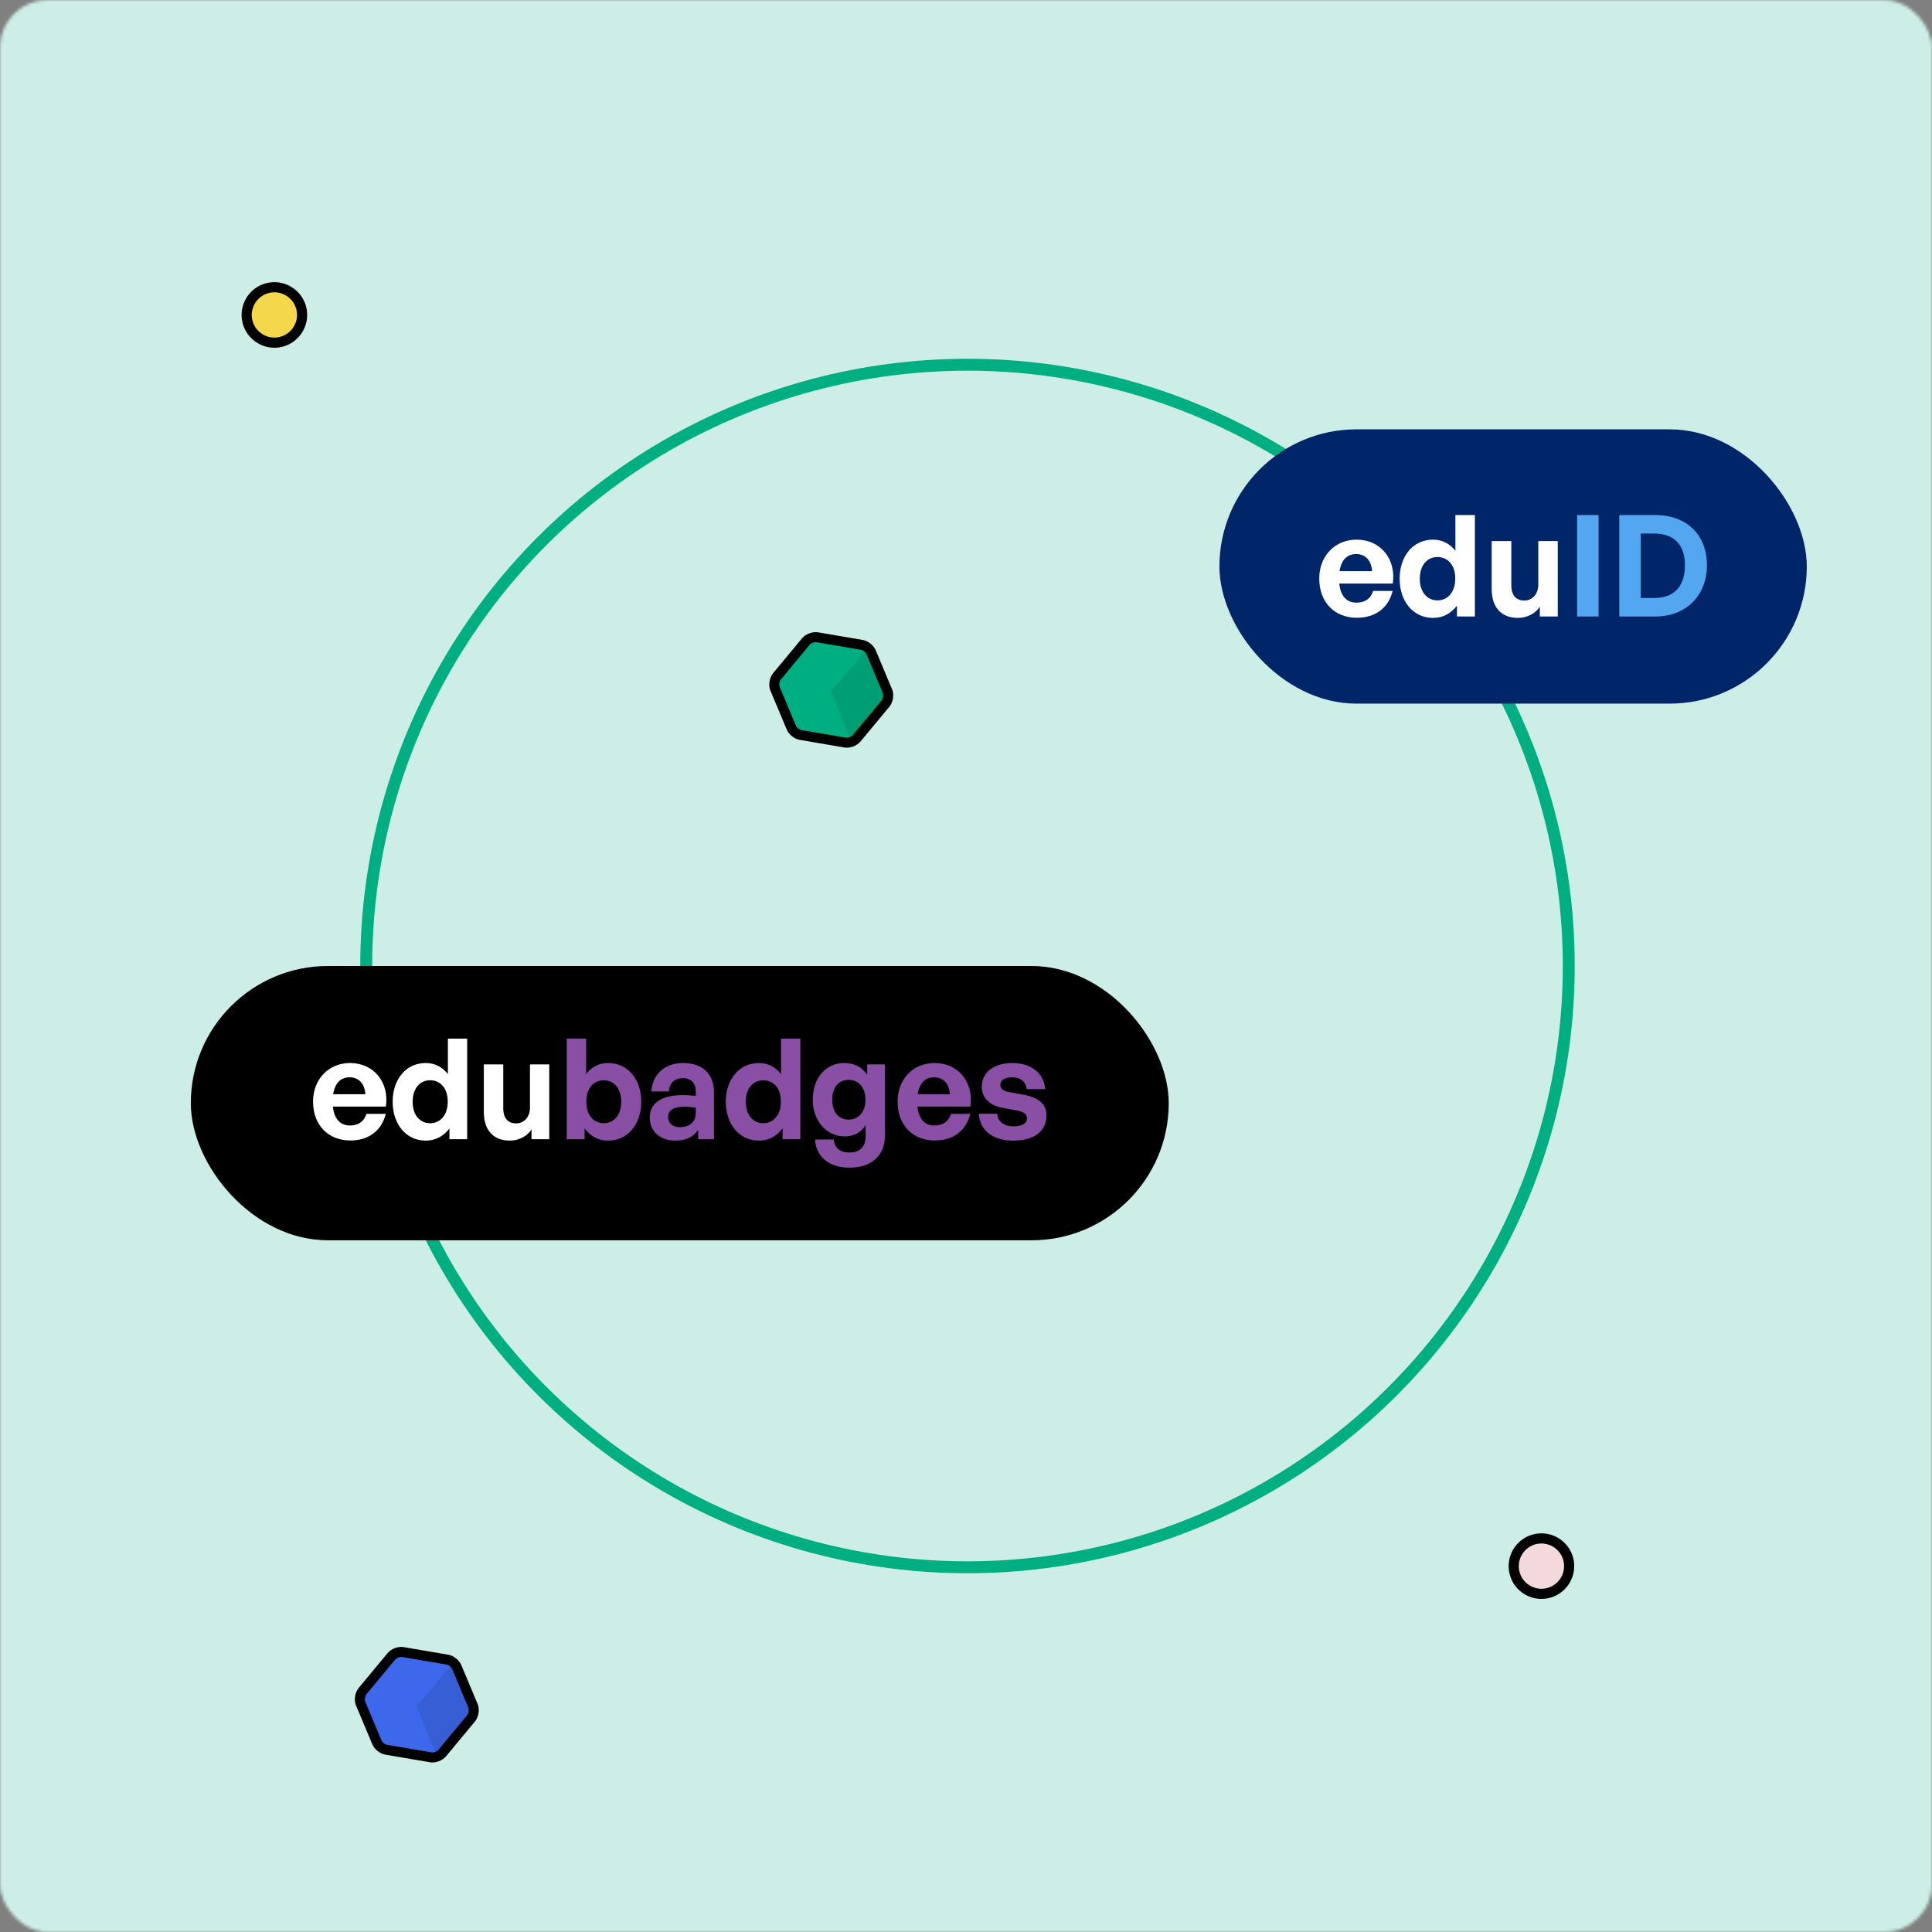 <svg width="648" height="648" viewBox="0 0 648 648" fill="none" xmlns="http://www.w3.org/2000/svg">
<rect x="0" y="0" width="648" height="648" fill="#808080" stroke="none"/>
<mask id="mask0_2777_11542" style="mask-type:alpha" maskUnits="userSpaceOnUse" x="0" y="0" width="648" height="648">
<rect width="648" height="648" rx="16" fill="#DD784B"/>
</mask>
<g mask="url(#mask0_2777_11542)">
<rect width="679" height="735.943" fill="#CCEEE6"/>
<circle cx="324.5" cy="324" r="201.67" stroke="#00AF81" stroke-width="4"/>
<path d="M144.48 589.426L129.494 586.864C128.209 586.647 126.8 585.478 126.348 584.255L120.893 571.244C120.44 570.02 120.748 568.219 121.582 567.219L131.286 555.525C132.12 554.525 133.834 553.885 135.121 554.109L150.099 556.667C151.384 556.884 152.792 558.052 153.245 559.276L158.7 572.287C159.152 573.51 158.845 575.312 158.01 576.312L148.307 588.006C147.473 589.006 145.759 589.645 144.472 589.422L144.48 589.426Z" fill="#3D68EC"/>
<path d="M160.405 572.107C160.868 573.834 160.431 576.03 159.309 577.377L149.598 589.073C148.389 590.534 146.068 591.392 144.199 591.068L129.215 588.512C127.363 588.197 125.467 586.632 124.801 584.87L119.329 571.822C118.672 570.043 119.093 567.601 120.302 566.141L130.006 554.446C131.216 552.985 133.537 552.128 135.403 552.446L150.381 555.003C152.235 555.325 154.129 556.883 154.795 558.645L160.269 571.7C160.318 571.832 160.361 571.966 160.397 572.102L160.405 572.107ZM122.455 570.631L127.919 583.674C128.164 584.33 129.083 585.095 129.773 585.215L144.758 587.771C145.448 587.891 146.57 587.473 147.016 586.937L156.726 575.241C157.165 574.708 157.368 573.551 157.143 572.891L151.679 559.847C151.433 559.185 150.515 558.426 149.825 558.306L134.847 555.749C134.156 555.629 133.034 556.047 132.589 556.582L122.878 568.278C122.433 568.814 122.233 569.983 122.462 570.629L122.455 570.631Z" fill="black"/>
<g opacity="0.1">
<path d="M158.018 576.311C158.852 575.311 159.158 573.503 158.707 572.286L153.252 559.275C152.845 558.17 151.655 557.117 150.485 556.758C151.455 557.094 151.671 557.979 150.926 558.872L141.223 570.566C140.809 571.065 140.171 571.479 139.477 571.734L146.569 589.173C147.263 588.917 147.9 588.504 148.314 588.005L158.018 576.311Z" fill="black"/>
</g>
<path d="M283.481 249.069L268.495 246.506C267.21 246.289 265.801 245.121 265.349 243.898L259.894 230.886C259.441 229.663 259.749 227.861 260.583 226.862L270.287 215.167C271.121 214.167 272.835 213.528 274.122 213.752L289.1 216.309C290.385 216.526 291.793 217.695 292.246 218.918L297.7 231.93C298.153 233.153 297.846 234.954 297.011 235.954L287.308 247.648C286.474 248.648 284.759 249.288 283.473 249.064L283.481 249.069Z" fill="#00AF81"/>
<path d="M299.406 231.749C299.869 233.476 299.432 235.673 298.31 237.02L288.599 248.716C287.39 250.177 285.069 251.035 283.2 250.71L268.216 248.154C266.364 247.84 264.468 246.275 263.802 244.513L258.33 231.464C257.673 229.686 258.094 227.244 259.303 225.783L269.007 214.089C270.217 212.628 272.538 211.77 274.404 212.088L289.382 214.646C291.236 214.967 293.13 216.525 293.796 218.288L299.27 231.342C299.319 231.475 299.362 231.609 299.398 231.745L299.406 231.749ZM261.456 230.273L266.92 243.317C267.165 243.972 268.084 244.738 268.774 244.858L283.759 247.414C284.449 247.534 285.571 247.115 286.017 246.58L295.727 234.884C296.166 234.35 296.369 233.194 296.144 232.533L290.68 219.49C290.434 218.828 289.516 218.069 288.826 217.949L273.848 215.391C273.157 215.271 272.035 215.69 271.589 216.225L261.879 227.921C261.434 228.456 261.234 229.626 261.463 230.271L261.456 230.273Z" fill="black"/>
<g opacity="0.1">
<path d="M297.019 235.953C297.853 234.953 298.159 233.145 297.708 231.928L292.253 218.917C291.846 217.813 290.656 216.76 289.486 216.401C290.456 216.737 290.672 217.622 289.927 218.514L280.224 230.209C279.81 230.708 279.172 231.121 278.478 231.377L285.57 248.815C286.264 248.56 286.901 248.146 287.315 247.647L297.019 235.953Z" fill="black"/>
</g>
<g clip-path="url(#clip0_2777_11542)">
<path d="M525.984 522.879C524.655 517.919 519.556 514.975 514.596 516.304C509.636 517.633 506.692 522.732 508.021 527.692C509.35 532.653 514.449 535.596 519.409 534.267C524.369 532.938 527.313 527.84 525.984 522.879Z" fill="#F4D9DC"/>
<path d="M527.628 522.439C529.198 528.297 525.708 534.341 519.85 535.911C513.991 537.481 507.947 533.991 506.378 528.133C504.808 522.274 508.297 516.23 514.156 514.66C520.014 513.091 526.058 516.58 527.628 522.439ZM509.665 527.252C510.749 531.295 514.925 533.707 518.969 532.623C523.013 531.54 525.424 527.363 524.34 523.319C523.257 519.276 519.08 516.864 515.037 517.948C510.993 519.031 508.582 523.208 509.665 527.252Z" fill="black"/>
</g>
<g clip-path="url(#clip1_2777_11542)">
<path d="M101.011 103.227C99.682 98.267 94.584 95.323 89.623 96.652C84.663 97.981 81.719 103.08 83.049 108.04C84.378 113 89.476 115.944 94.436 114.615C99.397 113.286 102.34 108.187 101.011 103.227Z" fill="#F4D74B"/>
<path d="M102.655 102.786C104.225 108.645 100.735 114.689 94.877 116.258C89.019 117.828 82.975 114.339 81.405 108.48C79.835 102.622 83.325 96.578 89.183 95.008C95.041 93.438 101.086 96.928 102.655 102.786ZM84.692 107.599C85.776 111.643 89.953 114.054 93.996 112.971C98.04 111.887 100.451 107.711 99.368 103.667C98.284 99.624 94.108 97.212 90.064 98.296C86.02 99.379 83.609 103.556 84.692 107.599Z" fill="black"/>
</g>
<rect x="409" y="144" width="197" height="92" rx="46" fill="#002568"/>
<path d="M555.19 206.776H543.114V172.75H555.19C565.987 172.75 572.522 179.669 572.522 189.573C572.522 199.478 565.75 206.776 555.19 206.776ZM550.312 178.958V200.568H554.811C561.583 200.568 565.135 196.635 565.135 189.573C565.135 182.797 561.583 178.958 554.811 178.958H550.312Z" fill="#53A6F0"/>
<path d="M536.162 206.776H528.964V172.75H536.162V206.776Z" fill="#53A6F0"/>
<path d="M515.945 196.114V181.471H522.48V206.777H516.466V203.46C515.092 205.687 512.298 207.251 509.078 207.251C504.011 207.251 500.317 204.171 500.317 197.583V181.471H506.9V196.304C506.9 199.858 508.652 201.422 511.304 201.422C513.672 201.422 515.945 199.526 515.945 196.114Z" fill="white"/>
<path d="M469.439 194.123C469.439 186.635 473.844 180.996 480.663 180.996C483.693 180.996 486.251 182.323 488.145 184.74V172.75H494.68V206.776H488.666V203.127C486.677 205.781 483.93 207.25 480.663 207.25C473.844 207.25 469.439 201.516 469.439 194.123ZM476.211 194.123C476.211 198.862 478.911 201.374 482.131 201.374C485.398 201.374 488.098 198.815 488.098 194.028C488.098 189.242 485.351 186.825 482.131 186.825C478.911 186.825 476.211 189.289 476.211 194.123Z" fill="white"/>
<path d="M455.121 207.203C447.545 207.203 442.478 201.943 442.478 194.028C442.478 186.493 447.734 180.996 455.027 180.996C463.03 180.996 468.334 187.489 467.15 195.734H449.202C449.628 199.857 451.617 202.132 454.979 202.132C457.868 202.132 459.81 200.71 460.567 198.199H467.102C465.682 203.933 461.278 207.203 455.121 207.203ZM454.885 185.83C451.807 185.83 449.865 187.82 449.297 191.564H460.189C459.999 188.057 458.01 185.83 454.885 185.83Z" fill="white"/>
<rect x="64" y="324" width="328" height="92" rx="46" fill="black"/>
<path d="M351 374.063C351 379.325 347.014 382.566 339.886 382.566C332.758 382.566 328.772 379.137 328.256 373.547H334.493C334.54 376.13 336.744 377.774 339.98 377.774C342.512 377.774 344.435 376.976 344.435 375.191C344.435 373.594 343.403 372.936 341.011 372.466L336.509 371.621C332.007 370.822 329.288 368.332 329.288 364.433C329.288 359.782 333.274 356.541 339.511 356.541C345.795 356.541 350.109 359.876 350.578 365.279H344.341C344.106 362.836 342.277 361.333 339.511 361.333C337.119 361.333 335.525 362.225 335.525 363.822C335.525 365.326 336.556 365.936 338.807 366.359L343.637 367.252C348.514 368.191 351 370.446 351 374.063Z" fill="#884FA4"/>
<path d="M313.573 382.519C306.07 382.519 301.052 377.305 301.052 369.46C301.052 361.99 306.257 356.541 313.479 356.541C321.404 356.541 326.656 362.977 325.484 371.151H307.711C308.133 375.238 310.102 377.493 313.432 377.493C316.293 377.493 318.215 376.083 318.966 373.594H325.437C324.03 379.278 319.669 382.519 313.573 382.519ZM313.338 361.333C310.29 361.333 308.367 363.306 307.805 367.017H318.59C318.403 363.541 316.433 361.333 313.338 361.333Z" fill="#884FA4"/>
<path d="M284.899 391.633C278.146 391.633 273.644 387.968 273.363 382.19H279.647C279.928 385.056 281.757 386.559 284.852 386.559C288.463 386.559 290.339 384.633 290.339 381.016V377.352C288.979 379.747 286.399 381.157 283.351 381.157C277.208 381.157 272.612 375.942 272.612 368.849C272.612 361.568 276.927 356.541 283.117 356.541C286.493 356.541 289.026 357.856 290.854 360.44V357.011H296.81V380.922C296.81 387.593 292.308 391.633 284.899 391.633ZM279.131 368.849C279.131 372.936 281.241 375.52 284.617 375.52C288.041 375.52 290.292 372.842 290.292 368.896C290.292 364.809 288.041 362.178 284.617 362.178C281.288 362.178 279.131 364.762 279.131 368.849Z" fill="#884FA4"/>
<path d="M243.44 369.554C243.44 362.131 247.802 356.541 254.555 356.541C257.556 356.541 260.088 357.856 261.964 360.252V348.367H268.435V382.096H262.48V378.479C260.51 381.11 257.79 382.566 254.555 382.566C247.802 382.566 243.44 376.882 243.44 369.554ZM250.146 369.554C250.146 374.251 252.819 376.741 256.008 376.741C259.244 376.741 261.917 374.204 261.917 369.46C261.917 364.715 259.197 362.319 256.008 362.319C252.819 362.319 250.146 364.762 250.146 369.554Z" fill="#884FA4"/>
<path d="M234.165 382.096V378.996C232.524 381.345 230.038 382.566 226.615 382.566C221.41 382.566 217.939 379.513 217.939 374.815C217.939 369.929 221.879 367.299 229.194 367.299C230.601 367.299 231.82 367.393 233.368 367.581V366.077C233.368 363.259 231.773 361.614 229.054 361.614C226.24 361.614 224.552 363.259 224.317 366.077H218.455C218.83 360.299 223.004 356.541 229.054 356.541C235.619 356.541 239.464 360.158 239.464 366.312V382.096H234.165ZM224.083 374.627C224.083 376.741 225.583 378.056 228.022 378.056C231.351 378.056 233.368 376.224 233.368 373.312V371.527C231.82 371.292 230.742 371.198 229.616 371.198C225.912 371.198 224.083 372.372 224.083 374.627Z" fill="#884FA4"/>
<path d="M215.076 369.554C215.076 376.882 210.715 382.566 203.962 382.566C200.726 382.566 198.006 381.11 196.084 378.479V382.096H190.081V348.367H196.599V360.252C198.428 357.809 200.961 356.541 203.962 356.541C210.715 356.541 215.076 362.131 215.076 369.554ZM208.37 369.554C208.37 364.762 205.697 362.319 202.508 362.319C199.366 362.319 196.646 364.715 196.646 369.46C196.646 374.204 199.272 376.741 202.508 376.741C205.697 376.741 208.37 374.251 208.37 369.554Z" fill="#884FA4"/>
<path d="M177.753 371.526V357.01H184.224V382.095H178.269V378.807C176.909 381.015 174.142 382.565 170.953 382.565C165.935 382.565 162.277 379.512 162.277 372.982V357.01H168.796V371.713C168.796 375.237 170.531 376.787 173.157 376.787C175.502 376.787 177.753 374.908 177.753 371.526Z" fill="white"/>
<path d="M131.699 369.554C131.699 362.131 136.06 356.541 142.813 356.541C145.815 356.541 148.347 357.856 150.223 360.252V348.367H156.694V382.096H150.739V378.479C148.769 381.11 146.049 382.566 142.813 382.566C136.06 382.566 131.699 376.882 131.699 369.554ZM138.405 369.554C138.405 374.251 141.078 376.741 144.267 376.741C147.503 376.741 150.176 374.204 150.176 369.46C150.176 364.715 147.456 362.319 144.267 362.319C141.078 362.319 138.405 364.762 138.405 369.554Z" fill="white"/>
<path d="M117.521 382.519C110.018 382.519 105 377.305 105 369.46C105 361.99 110.205 356.541 117.427 356.541C125.352 356.541 130.605 362.977 129.432 371.151H111.659C112.081 375.238 114.051 377.493 117.38 377.493C120.241 377.493 122.164 376.083 122.914 373.594H129.385C127.979 379.278 123.617 382.519 117.521 382.519ZM117.286 361.333C114.238 361.333 112.316 363.306 111.753 367.017H122.539C122.351 363.541 120.382 361.333 117.286 361.333Z" fill="white"/>
</g>
<defs>
<clipPath id="clip0_2777_11542">
<rect width="22" height="22" fill="white" transform="translate(509.225 538.758) rotate(-105)"/>
</clipPath>
<clipPath id="clip1_2777_11542">
<rect width="22" height="22" fill="white" transform="translate(84.252 119.105) rotate(-105)"/>
</clipPath>
</defs>
</svg>
